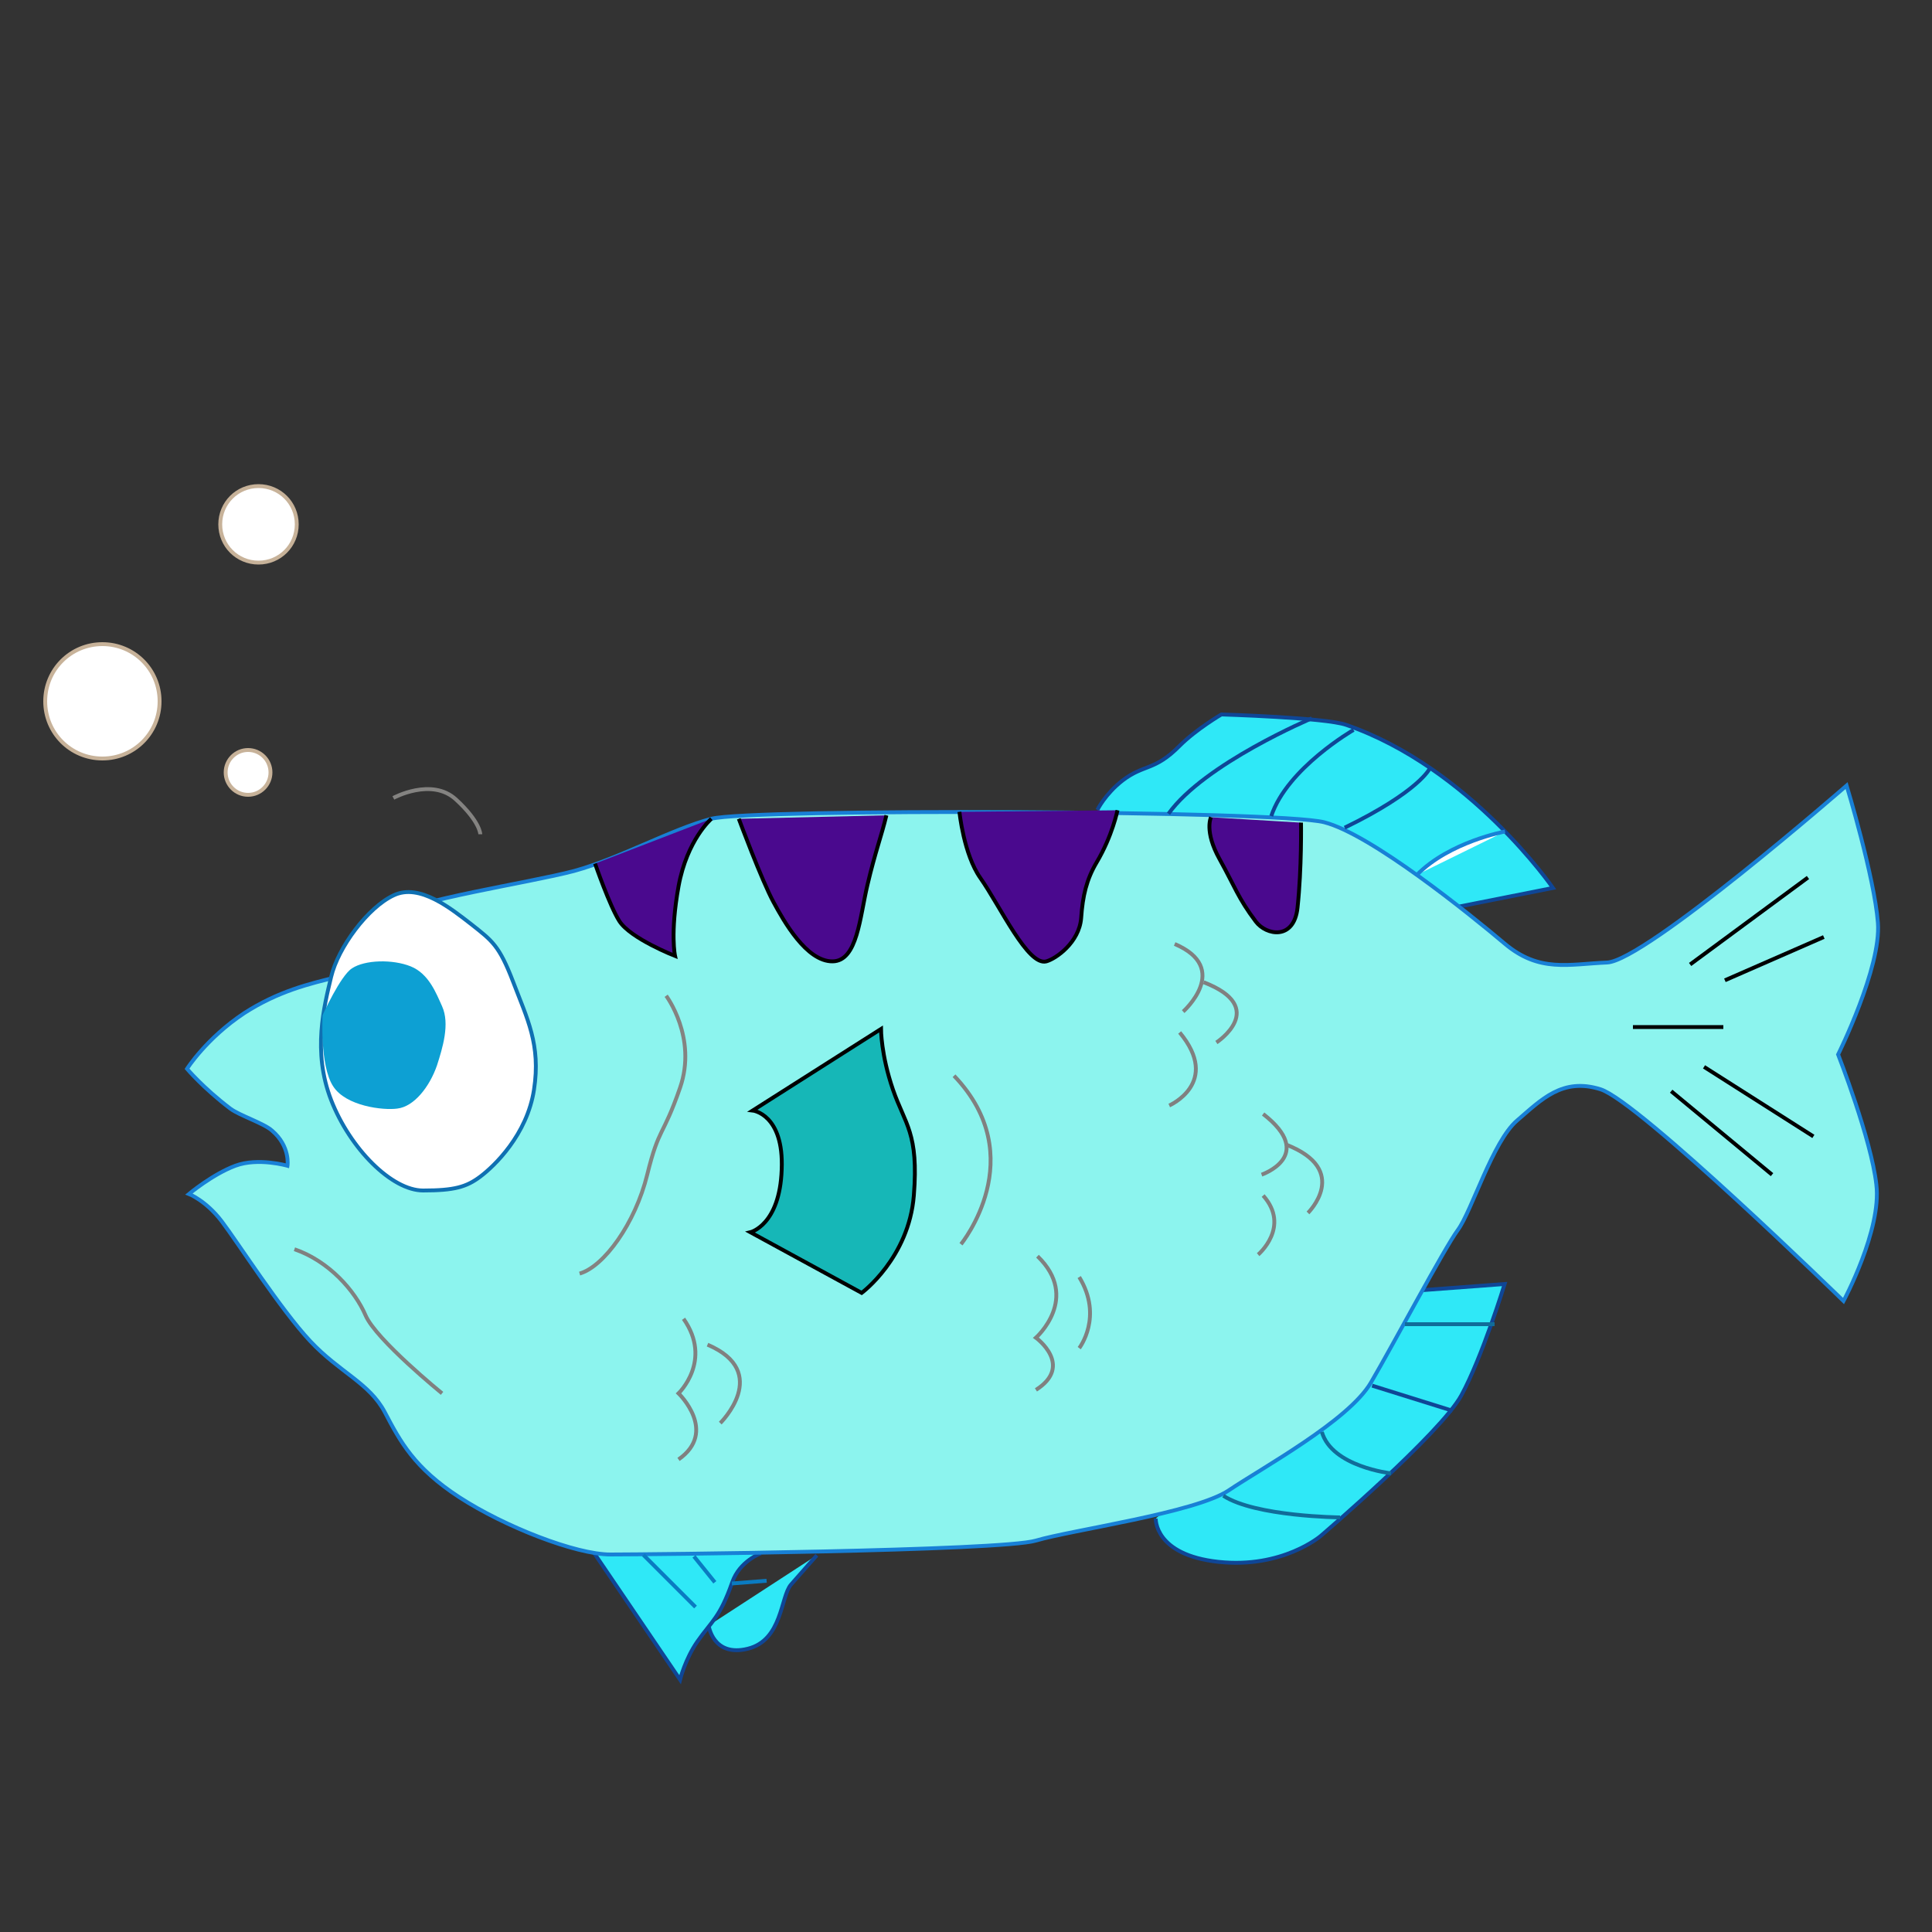 <?xml version="1.0" encoding="utf-8"?>
<!-- Generator: Adobe Illustrator 26.0.1, SVG Export Plug-In . SVG Version: 6.00 Build 0)  -->
<svg version="1.1" id="Layer_1" xmlns="http://www.w3.org/2000/svg" xmlns:xlink="http://www.w3.org/1999/xlink" x="0px" y="0px"
	 viewBox="0 0 500 500" style="enable-background:new 0 0 500 500;" xml:space="preserve">
<rect x="0" y="0" width="500" height="500" fill="#333333" stroke="none"/>
<style type="text/css">
	.st0{fill:#2FE8F7;stroke:#0F4696;}
	.st1{fill:#8CF4EE;stroke:#1880D6;}
	.st2{fill:none;stroke:#848381;}
	.st3{fill:none;stroke:#808080;}
	.st4{fill:none;stroke:#000000;}
	.st5{fill:none;stroke:#0A7BC1;}
	.st6{fill:none;stroke:#116C99;}
	.st7{fill:none;stroke:#0F4696;}
	.st8{fill:#FFFFFF;stroke:#1880D6;}
	.st9{fill:#16B7B7;stroke:#000000;}
	.st10{fill:#4A098E;stroke:#000000;}
	.st11{fill:#FFFFFF;stroke:#0F70B2;}
	.st12{fill:#0DA0D3;}
	.st13{fill:#FFFFFF;stroke:#C7B299;}
</style>
<path id="path3828" class="st0" d="M299.1,393c0,0-0.4,9.4,16.2,11.2c16.6,1.8,26.5-6.7,26.5-6.7s31-26.5,36.4-36.4
	c5.4-9.9,11.2-28.8,11.2-28.8l-21.4,1.6"/>
<path id="path3838" class="st0" d="M284,209.6c0,0,2-4.1,6.5-7.6c5.6-4.3,8.3-2.4,14.8-9c4.3-4.3,10.8-8.1,10.8-8.1
	s26.9,0.8,32.3,2.7c32.1,11.1,53.5,42.2,53.5,42.2l-24.7,4.9"/>
<path id="path3826" class="st0" d="M183.4,420.7c0,0,1.1,8.2,10.1,6c9-2.2,8.5-13.5,11.2-16.6c2.7-3.1,6.7-7.6,6.7-7.6"/>
<path id="path3818" class="st0" d="M153.4,401.4l22.6,33.3c0,0,1.3-5.3,4.5-9.9c3.8-5.4,5.8-6.2,9-15.3c1.9-5.5,7.4-7.5,7.4-7.5"/>
<path id="path3772" class="st1" d="M48.4,276.6c0,0,4.1,4.9,11.2,10.3c2.4,1.8,8.7,3.8,10.8,5.7c4.8,4.1,4,9.1,4,9.1
	s-7.6-2.2-13.5,0S48.9,309,48.9,309s4.4,1.7,8.5,7.1s15.3,22.9,22.9,31c7.6,8.1,15.3,10.8,19.3,18.4c4,7.6,7.6,14.4,19.3,22
	c11.7,7.6,30.1,14.8,39.1,14.8s101.1-0.9,110.1-3.6s41.3-7.2,49.9-13s31-18,36.8-27.9c5.8-9.9,18.9-34.6,22.5-39.5
	c3.6-4.9,9-22.9,15.3-28.3c6.3-5.4,11.7-11.2,21.6-8.1c9.9,3.1,62.9,54.8,62.9,54.8s9.9-18.4,8.5-30.1c-1.3-11.7-9.9-33.7-9.9-33.7
	s11.2-22.5,10.3-34.1c-0.9-11.7-8.1-35.5-8.1-35.5s-52.1,45.4-62,45.8c-9.9,0.4-17.5,2.7-26.5-4.9c-9-7.6-34.6-28.3-46.7-31.4
	c-12.1-3.1-148.3-3.6-158.6-0.9c-10.3,2.7-23.8,10.3-35.5,13.5c-11.7,3.1-42.2,7.6-47.2,11.7c-4.9,4-6.3,13.9-13.9,15.7
	s-15.6,3.8-24.3,9.4C53.4,268.7,48.4,276.6,48.4,276.6L48.4,276.6z"/>
<path id="path3770" class="st2" d="M101.8,206.5c0,0,9.9-5.4,16.2,0.4c6.3,5.8,6.3,9,6.3,9"/>
<path id="path3774" class="st2" d="M172.4,257.7c0,0,8.1,10.8,3.6,23.8c-4.5,13-5.4,9.9-8.5,22.5c-3.1,12.6-11.2,23.8-17.5,25.6"/>
<path id="path3776" class="st3" d="M246.9,278.4c20.2,21.1,1.8,43.6,1.8,43.6"/>
<path id="path3782" class="st3" d="M176.9,341.3c7.6,10.8-1.3,19.3-1.3,19.3s10.3,9.9,0,17.1"/>
<path id="path3784" class="st3" d="M183.1,348c16.7,7.1,3.3,20.3,3.3,20.3"/>
<path id="path3786" class="st3" d="M268.5,325.1c11.2,10.8-0.4,21.1-0.4,21.1s9.9,7.2,0,13.5"/>
<path id="path3790" class="st3" d="M279.3,330.5c6.3,10.3,0,18.4,0,18.4"/>
<path id="path3792" class="st3" d="M304,244.3c14.8,6.3,2.2,17.5,2.2,17.5"/>
<path id="path3794" class="st3" d="M305.3,267.2c10.8,13-2.7,18.9-2.7,18.9"/>
<path id="path3796" class="st3" d="M311.5,254.2c17.1,6.6,3.3,15.6,3.3,15.6"/>
<path id="path3798" class="st3" d="M326.9,288.3c13.9,10.8-0.4,15.7-0.4,15.7"/>
<path id="path3800" class="st3" d="M326.9,309.4c7.2,8.1-1.3,15.3-1.3,15.3"/>
<path id="path3802" class="st3" d="M332.8,296.2c17,6.6,5.7,17.7,5.7,17.7"/>
<path id="path3804" class="st4" d="M422.6,265.8H446"/>
<path id="path3806" class="st4" d="M446.4,253.7l25.6-11.2"/>
<path id="path3808" class="st4" d="M437.4,249.6l30.5-22.5"/>
<path id="path3810" class="st4" d="M441,276.1l28.3,18"/>
<path id="path3812" class="st4" d="M432.5,282.4l26.1,21.6"/>
<path id="path3814" class="st3" d="M76.2,323.3c9,3.1,15.7,10.8,18.4,17.1c2.7,6.3,19.8,20.2,19.8,20.2"/>
<path id="path3820" class="st5" d="M166.5,402.4l13.5,13.5"/>
<path id="path3822" class="st5" d="M179.6,402.8l5.4,6.7"/>
<path id="path3824" class="st5" d="M189.4,409.8l9-0.7"/>
<path id="path3830" class="st6" d="M316.6,387.1c8.3,5.4,30.2,5.6,30.2,5.6"/>
<path id="path3832" class="st6" d="M342.1,370.6c2.6,9,17.9,10.7,17.9,10.7"/>
<path id="path3834" class="st0" d="M355.1,358.6l20.8,6.5"/>
<path id="path3836" class="st6" d="M363.6,342.7h23.2"/>
<path id="path3840" class="st0" d="M302.4,210.6c9.3-13,37.1-24.7,37.1-24.7"/>
<path id="path3842" class="st0" d="M329,211.2c4.1-12.4,21.3-22.3,21.3-22.3"/>
<path id="path3844" class="st7" d="M348,214.2c19.3-9.4,22-15.3,22-15.3"/>
<path id="path3846" class="st8" d="M366.7,226.4c8.5-8.6,22.8-11.2,22.8-11.2"/>
<path id="path3874" class="st3" d="M202,292.8l18-9.9"/>
<path id="path3876" class="st3" d="M202.5,300.4l17.1,2.2"/>
<path id="path3878" class="st3" d="M202,309.4l14.4,5.4"/>
<path id="path3856" class="st9" d="M194.8,287.4l33.2-21.1c0,0,0,6.7,3.1,15.7c3.1,9,6.7,11.2,5.4,27.4s-13.5,25.2-13.5,25.2
	l-28.8-15.7c0,0,7.6-1.8,8.1-16.2C202.9,288.3,194.8,287.4,194.8,287.4L194.8,287.4z"/>
<path id="path3858" class="st10" d="M154,223.5c0,0,3.8,11,6.3,14.9c2.9,4.5,14.4,9,14.4,9s-1.3-5.8,0.9-18
	c2.2-12.1,8.5-17.5,8.5-17.5"/>
<path id="path3860" class="st10" d="M191.2,211.9c0,0,5.9,15.9,9,21.6c2.6,4.8,8.5,15.4,15.3,15.3c6.4-0.1,7-11.4,9-19.8
	c2-8.5,3.6-12.6,4.9-18"/>
<path id="path3862" class="st10" d="M248.3,210.1c0,0,1.1,11,5.4,17.1c5.2,7.4,12.3,22.9,17.1,21.6c2.5-0.7,8.5-4.9,9-11.2
	c0.4-5.8,1.4-10,4-14.4c4.1-6.9,5.4-13.5,5.4-13.5"/>
<path id="path3864" class="st10" d="M313.4,211.5c0,0-1.8,3.6,2.2,10.8c4,7.2,4.8,10.1,9.4,16.2c2.7,3.6,9.9,4.9,10.8-3.6
	c1.1-10.3,0.9-22,0.9-22"/>
<path id="path3868" class="st11" d="M122.1,239.3c-5.3-4.1-13.5-10.8-20.2-7.6c-6.7,3.1-14.4,13.5-16.2,21.1
	c-1.8,7.6-4.9,19.3,0,31.9c4.9,12.6,15.7,23.4,23.8,23.4s11.2-0.9,14.8-3.6c3.6-2.7,12.1-10.8,13.9-22.5s-1.8-18.4-5.4-27.9
	C129.2,244.7,127.4,243.5,122.1,239.3z"/>
<path id="path3870" class="st12" d="M106.3,250.1c4.7,1.9,6.6,7,8.1,10.3c2.1,4.6,0.1,10.9-1.3,15.3c-1.9,5.5-5.9,10.7-10.3,11.2
	c-3.6,0.5-13.3-0.6-16.6-5.8c-3.5-5.4-2.7-18.4-2.7-18.4s4.6-10.2,7.6-12.1C94.4,248.4,101.6,248.2,106.3,250.1z"/>
<path id="path2996" class="st13" d="M76.8,135.7c0,5.5-4.4,9.9-9.9,9.9s-9.9-4.4-9.9-9.9c0,0,0,0,0,0c0-5.5,4.4-9.9,9.9-9.9
	S76.8,130.2,76.8,135.7C76.8,135.7,76.8,135.7,76.8,135.7z"/>
<path id="path3766" class="st13" d="M41.3,181.5c0,8.2-6.6,14.8-14.8,14.8s-14.8-6.6-14.8-14.8s6.6-14.8,14.8-14.8
	S41.3,173.3,41.3,181.5z"/>
<path id="path3768" class="st13" d="M70,199.9c0,3.2-2.6,5.8-5.8,5.8s-5.8-2.6-5.8-5.8s2.6-5.8,5.8-5.8S70,196.7,70,199.9z"/>
</svg>
